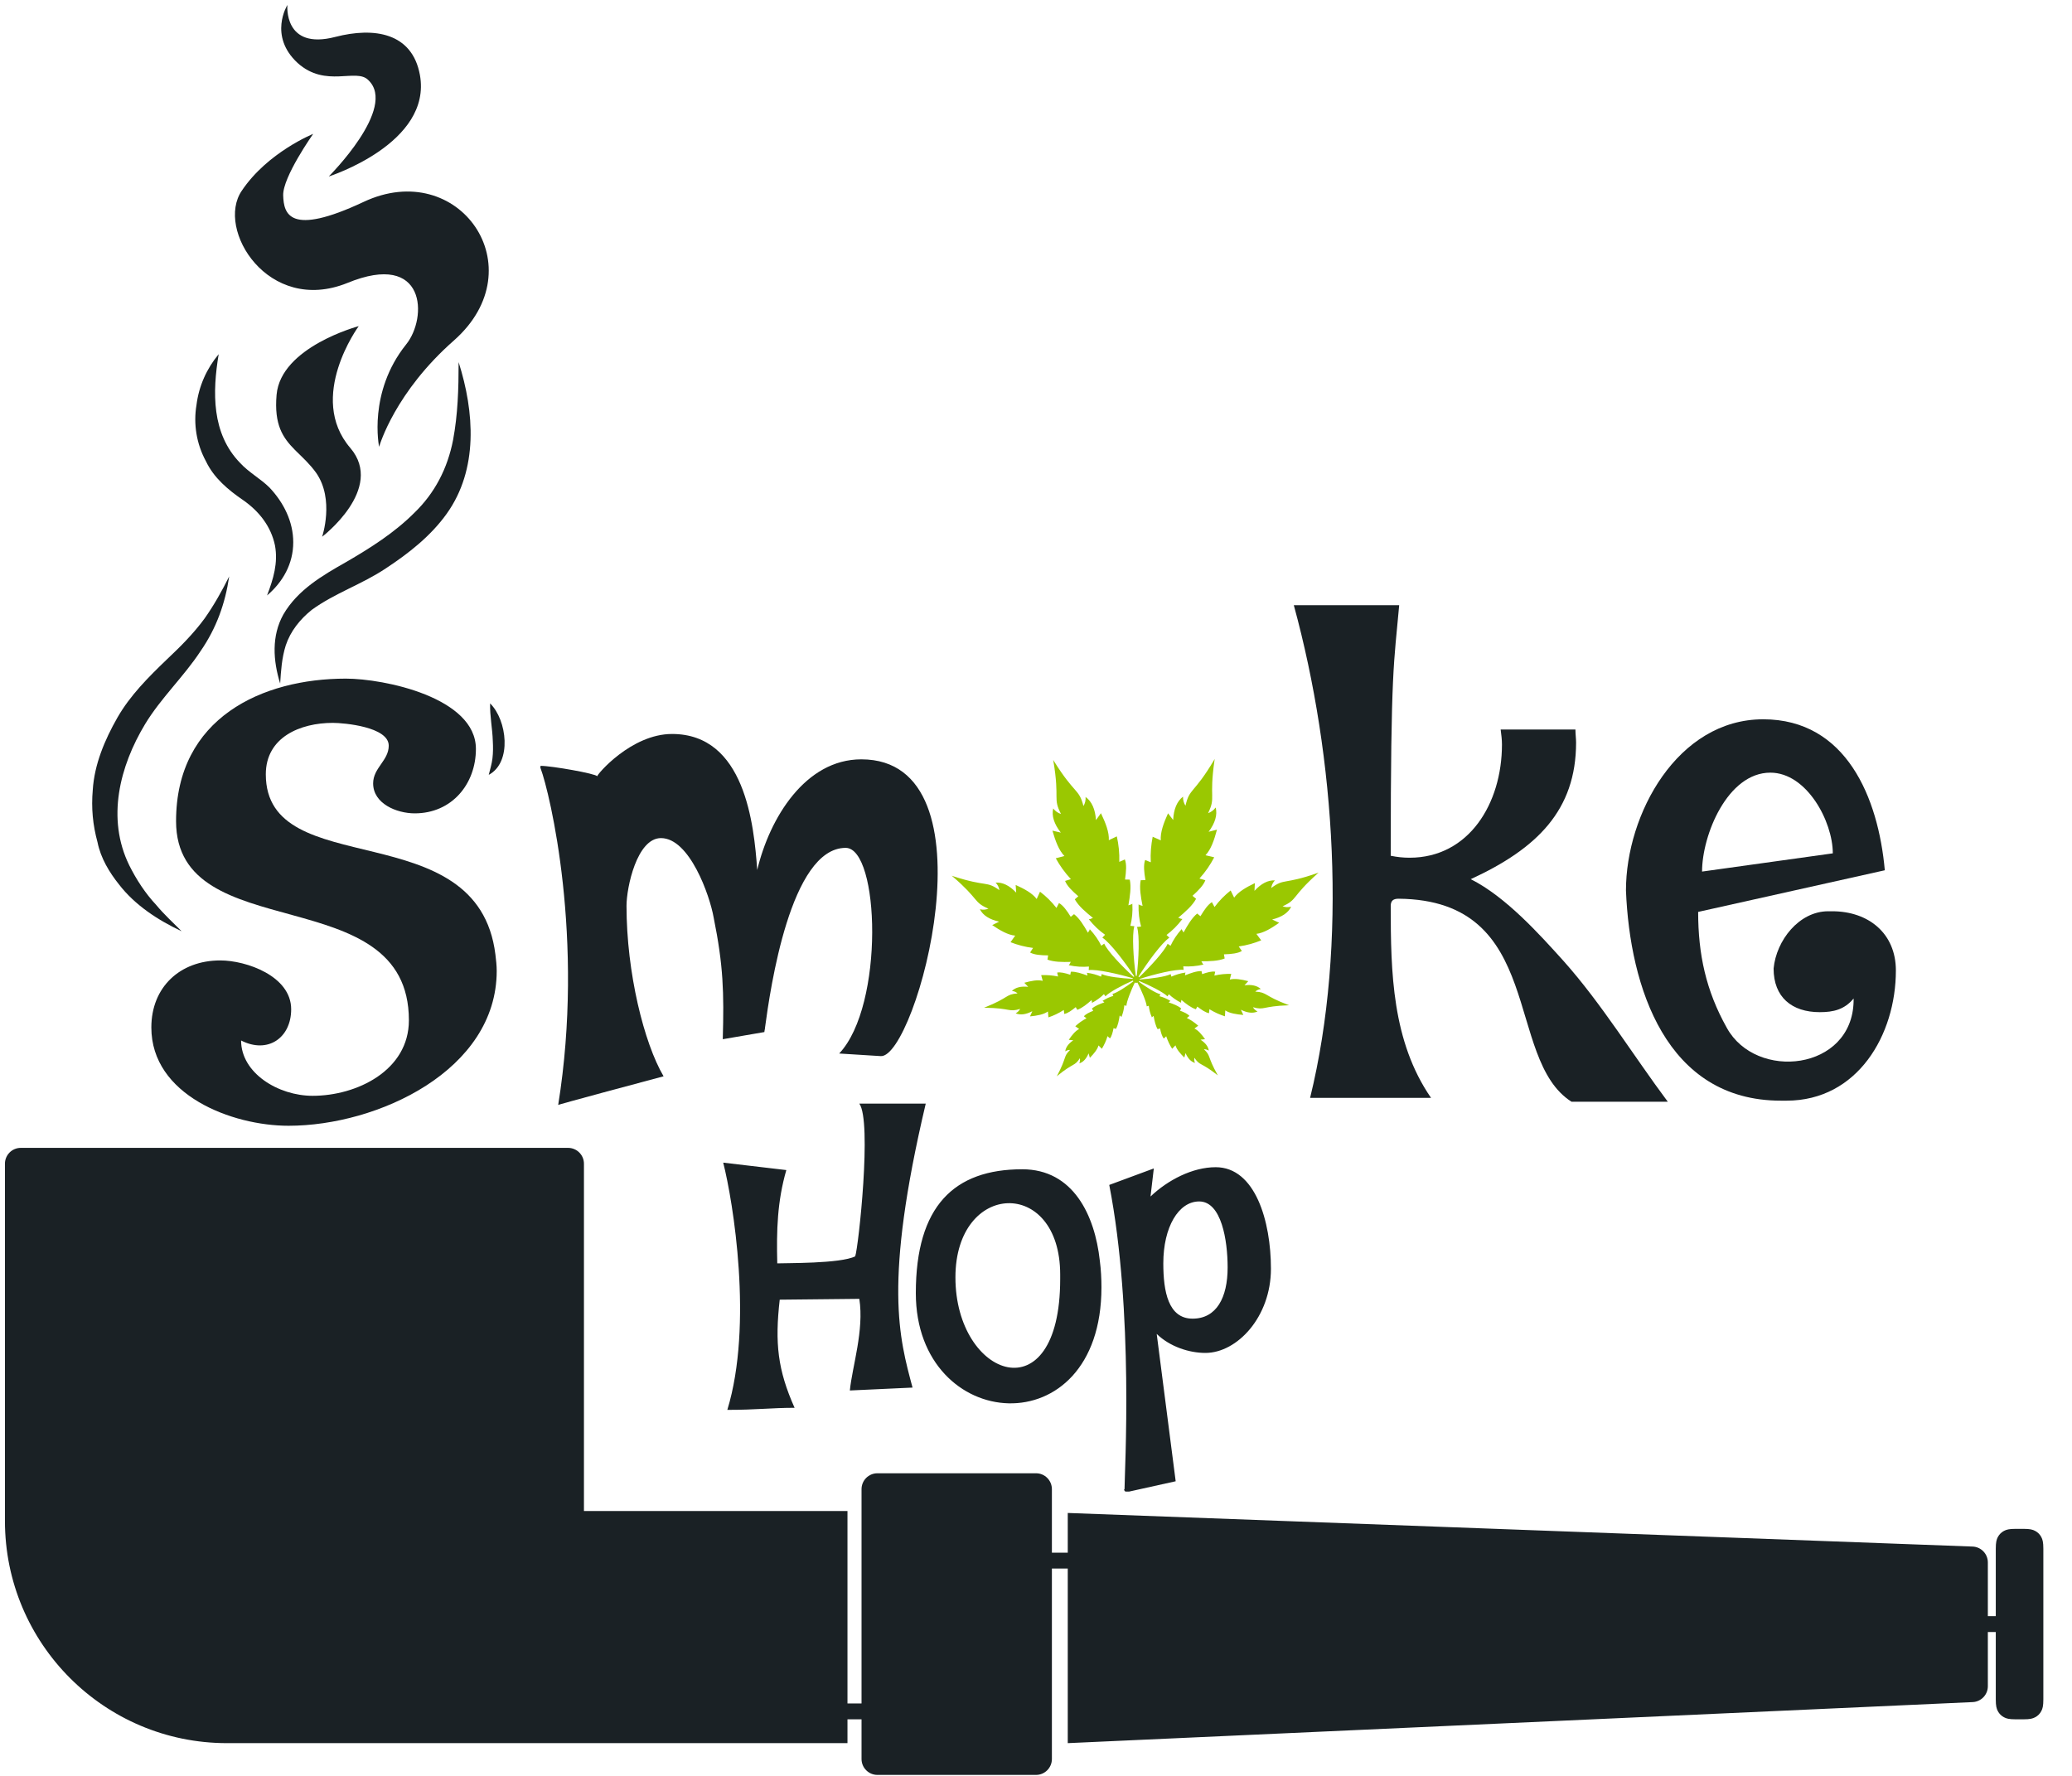 <svg width="70" height="60" viewBox="0 0 70 60" fill="none" xmlns="http://www.w3.org/2000/svg">
<g clip-path="url(#clip0_268_49225)">
<path fillRule="evenodd" clipRule="evenodd" d="M19.192 38.782C19.488 38.782 19.728 39.022 19.728 39.318V51.052H28.631L28.631 57.553H29.106V58.089H28.631L28.631 58.894H7.669C3.526 58.894 0.167 55.532 0.167 51.386V39.318C0.167 39.022 0.406 38.782 0.702 38.782H19.192ZM35.002 49.776C35.297 49.776 35.537 50.017 35.537 50.313V52.458H36.073L36.073 51.117L66.641 52.252C66.929 52.263 67.157 52.499 67.157 52.788V54.603H67.425V52.327C67.425 52.105 67.45 52.015 67.496 51.928C67.543 51.841 67.612 51.772 67.699 51.725C67.786 51.678 67.876 51.654 68.097 51.654H68.36C68.582 51.654 68.671 51.678 68.758 51.725C68.846 51.772 68.914 51.841 68.961 51.928C69.008 52.015 69.032 52.105 69.032 52.327V57.416C69.032 57.638 69.008 57.728 68.961 57.815C68.914 57.902 68.846 57.971 68.758 58.018C68.671 58.065 68.582 58.089 68.36 58.089H68.097C67.876 58.089 67.786 58.065 67.699 58.018C67.612 57.971 67.543 57.902 67.496 57.815C67.45 57.728 67.425 57.638 67.425 57.416V55.14H67.157V56.971C67.157 57.258 66.931 57.494 66.645 57.507L36.073 58.894L36.073 52.994H35.537V59.43C35.537 59.726 35.297 59.967 35.002 59.967H29.642C29.346 59.967 29.106 59.726 29.106 59.43V50.313C29.106 50.017 29.346 49.776 29.642 49.776H35.002Z" fill="#1A2125"/>
<path d="M18.858 37.331C19.759 31.724 18.573 26.777 18.265 25.963C18.243 25.919 18.265 25.875 18.265 25.875C18.639 25.875 20.133 26.139 20.177 26.227C20.155 26.183 21.319 24.798 22.704 24.798C25.165 24.798 25.472 27.854 25.582 29.393C26 27.634 27.208 25.655 29.098 25.655C33.734 25.655 30.944 35.748 29.757 35.682L28.351 35.594C29.889 33.967 29.713 28.646 28.57 28.646C26.703 28.646 26.021 33.417 25.846 34.715C25.846 34.759 25.824 34.825 25.824 34.869L24.418 35.111C24.462 33.527 24.439 32.626 24.11 30.999C23.978 30.251 23.297 28.316 22.33 28.316C21.517 28.316 21.166 29.987 21.166 30.603C21.166 32.868 21.759 35.242 22.418 36.364C18.88 37.309 18.858 37.331 18.858 37.331Z" fill="#1A2125"/>
<path d="M47.248 30.364C47.072 30.364 46.984 30.43 46.984 30.606C46.984 32.849 47.028 35.179 48.346 37.093H44.26C45.534 31.903 45.117 25.592 43.71 20.447H47.27C47.094 22.426 46.984 22.558 46.984 28.913C47.204 28.957 47.402 28.979 47.621 28.979C49.621 28.979 50.742 27.154 50.742 25.152C50.742 24.977 50.719 24.823 50.698 24.647H53.224C53.224 24.801 53.246 24.955 53.246 25.087C53.246 27.373 51.928 28.671 49.687 29.704C50.873 30.298 52.016 31.573 52.829 32.475C54.103 33.904 55.18 35.663 56.345 37.224H53.093C50.807 35.773 52.236 30.408 47.248 30.364Z" fill="#1A2125"/>
<path d="M59.567 24.302C62.38 24.302 63.457 26.962 63.676 29.403L57.37 30.81C57.37 32.24 57.634 33.471 58.337 34.724C59.326 36.528 62.578 36.176 62.622 33.823V33.735C62.314 34.109 61.941 34.197 61.479 34.197C60.534 34.197 59.919 33.691 59.919 32.723C60.007 31.778 60.776 30.788 61.765 30.788H61.897C63.127 30.788 64.05 31.536 64.05 32.789C64.05 34.966 62.754 37.187 60.358 37.187H60.161C56.294 37.187 55.063 33.361 54.931 30.085C54.931 27.512 56.667 24.302 59.567 24.302ZM59.809 26.105C58.359 26.105 57.502 28.216 57.502 29.447L61.919 28.831C61.919 27.754 61.04 26.105 59.809 26.105Z" fill="#1A2125"/>
<path d="M24.572 47.634C25.45 44.761 24.767 40.592 24.433 39.281L26.565 39.532C26.259 40.592 26.231 41.568 26.259 42.684C26.537 42.67 28.39 42.698 28.892 42.447C29.003 42.14 29.463 37.873 29.031 37.287H31.275C29.84 43.367 30.383 45.208 30.829 46.881L28.711 46.979C28.794 46.156 29.198 44.943 29.031 43.883L26.342 43.911C26.175 45.375 26.272 46.281 26.844 47.564C26.063 47.564 25.548 47.634 24.572 47.634ZM30.94 43.688C30.94 40.746 32.236 39.505 34.535 39.505C36.263 39.505 36.988 41.066 37.155 42.586C37.197 42.907 37.211 43.214 37.211 43.493C37.211 48.931 30.94 48.443 30.94 43.688ZM32.278 43.158C32.278 46.56 35.817 47.829 35.817 43.214V43.06C35.817 39.77 32.278 39.895 32.278 43.158ZM37.977 50.325L37.991 50.311C37.991 49.739 38.311 44.329 37.475 40.034L38.98 39.477L38.869 40.425C39.454 39.867 40.29 39.435 41.07 39.435C42.408 39.435 42.937 41.261 42.937 42.865C42.937 44.496 41.795 45.71 40.722 45.71C40.178 45.71 39.524 45.501 39.078 45.068L39.719 50.046L38.144 50.395H38.019C37.991 50.367 37.977 50.353 37.977 50.325ZM39.301 42.684C39.301 43.632 39.468 44.552 40.29 44.552C41.098 44.552 41.474 43.841 41.474 42.823C41.474 41.903 41.265 40.592 40.513 40.592C39.816 40.592 39.301 41.457 39.301 42.684Z" fill="#1A2125"/>
<path d="M4.018 29.879C4.554 30.576 5.331 31.086 6.135 31.462C5.841 31.166 5.546 30.898 5.278 30.576C4.903 30.174 4.608 29.718 4.367 29.236C3.59 27.654 4.045 25.884 4.903 24.463C5.439 23.578 6.216 22.854 6.778 21.995C7.314 21.218 7.609 20.387 7.743 19.475C7.502 19.958 7.234 20.44 6.912 20.896C6.537 21.406 6.108 21.835 5.653 22.264C5.01 22.881 4.394 23.497 3.965 24.248C3.536 24.999 3.188 25.83 3.134 26.688C3.081 27.305 3.134 27.868 3.295 28.458C3.402 28.994 3.697 29.477 4.018 29.879Z" fill="#1A2125"/>
<path d="M15.307 14.863C15.119 15.828 14.69 16.659 13.994 17.33C13.324 18 12.52 18.509 11.689 18.992C10.885 19.448 10.055 19.931 9.572 20.762C9.17 21.486 9.224 22.317 9.465 23.095C9.492 22.666 9.519 22.237 9.653 21.808C9.813 21.325 10.135 20.923 10.537 20.601C11.314 20.038 12.225 19.743 13.029 19.207C13.806 18.697 14.556 18.107 15.092 17.356C16.164 15.855 16.03 13.924 15.494 12.235C15.494 13.146 15.467 14.005 15.307 14.863Z" fill="#1A2125"/>
<path d="M8.219 16.901C8.755 17.276 9.156 17.785 9.29 18.429C9.398 19.019 9.237 19.555 9.022 20.118C9.558 19.663 9.907 19.046 9.907 18.322C9.907 17.625 9.585 16.981 9.103 16.471C8.808 16.177 8.406 15.962 8.111 15.64C7.147 14.648 7.174 13.254 7.388 11.966C6.986 12.449 6.718 13.039 6.638 13.683C6.53 14.326 6.638 14.997 6.959 15.587C7.227 16.15 7.709 16.552 8.219 16.901Z" fill="#1A2125"/>
<path d="M16.558 23.765C17.127 24.322 17.308 25.754 16.512 26.179C16.558 25.993 16.615 25.808 16.637 25.622C16.66 25.423 16.66 25.237 16.649 25.038C16.637 24.614 16.546 24.19 16.558 23.765Z" fill="#1A2125"/>
<path d="M5.113 34.714C5.113 33.351 6.08 32.449 7.442 32.449C8.321 32.449 9.837 32.977 9.837 34.099C9.837 35.066 9.046 35.616 8.145 35.154C8.145 36.253 9.398 37.023 10.562 37.023C12.056 37.023 13.814 36.166 13.814 34.472C13.814 29.657 5.948 32.053 5.948 27.744C5.948 24.247 8.87 22.928 11.683 22.928C12.979 22.928 16.078 23.566 16.078 25.303C16.078 26.49 15.264 27.48 14.012 27.48C13.397 27.48 12.606 27.15 12.606 26.468C12.606 25.941 13.133 25.699 13.133 25.193C13.133 24.555 11.617 24.423 11.243 24.423C10.145 24.423 8.98 24.907 8.98 26.16C8.98 29.855 16.143 27.436 16.737 32.251C16.759 32.427 16.781 32.625 16.781 32.801C16.781 36.166 12.76 38.035 9.749 38.035C7.838 38.035 5.113 37.001 5.113 34.714Z" fill="#1A2125"/>
<path d="M12.119 11.019C12.119 11.019 10.357 13.418 11.836 15.136C13.011 16.515 10.883 18.134 10.883 18.134C10.883 18.134 11.309 16.875 10.681 15.976C10.468 15.678 10.23 15.465 10.014 15.251L9.955 15.192C9.56 14.791 9.255 14.359 9.344 13.338C9.486 11.719 12.119 11.019 12.119 11.019ZM10.58 4.524C10.58 4.524 9.547 5.983 9.567 6.603C9.587 7.222 9.769 8.002 12.281 6.823C15.502 5.304 18.115 9.041 15.34 11.499C13.355 13.242 12.829 15.024 12.809 15.094L12.808 15.096C12.808 15.096 12.423 13.258 13.719 11.639C14.449 10.74 14.408 8.461 11.734 9.561C9.06 10.64 7.278 7.742 8.169 6.443C9.04 5.144 10.58 4.524 10.58 4.524ZM9.709 0.168C9.709 0.168 9.567 1.706 11.329 1.247C12.646 0.907 13.922 1.107 14.185 2.526C14.611 4.844 11.106 5.963 11.106 5.963C11.106 5.963 13.436 3.645 12.443 2.706C12.038 2.286 11.005 2.985 10.053 2.126C9.06 1.207 9.709 0.168 9.709 0.168Z" fill="#1A2125"/>
<path d="M33.394 30.7C33.306 30.736 33.21 30.744 33.104 30.72C33.21 30.929 33.43 31.066 33.755 31.139L33.52 31.255C33.791 31.438 34.054 31.59 34.297 31.611L34.14 31.833C34.377 31.926 34.625 31.993 34.901 32.027L34.801 32.181C34.935 32.259 35.162 32.277 35.41 32.279L35.387 32.422C35.606 32.504 35.888 32.507 36.177 32.499C36.151 32.527 36.146 32.576 36.105 32.61C36.352 32.664 36.58 32.675 36.789 32.656L36.781 32.775C37.055 32.742 37.78 32.904 38.273 33.051C38.268 33.057 38.268 33.064 38.268 33.072C37.894 33.054 37.393 32.997 37.222 32.91L37.197 32.997C37.057 32.935 36.9 32.889 36.717 32.866C36.737 32.902 36.729 32.938 36.74 32.961C36.541 32.889 36.347 32.824 36.177 32.83L36.159 32.933C35.986 32.876 35.828 32.837 35.715 32.86L35.746 32.992C35.549 32.951 35.361 32.938 35.175 32.946L35.227 33.139C35.056 33.095 34.837 33.139 34.605 33.204L34.736 33.341C34.496 33.315 34.31 33.359 34.186 33.48C34.264 33.488 34.328 33.516 34.377 33.563C33.967 33.594 34.101 33.705 33.275 34.035C33.264 34.04 33.254 34.043 33.244 34.048H33.272C34.158 34.058 34.07 34.208 34.465 34.087C34.431 34.149 34.382 34.2 34.313 34.236C34.47 34.303 34.659 34.278 34.876 34.164L34.798 34.34C35.036 34.316 35.258 34.278 35.402 34.174L35.42 34.373C35.596 34.314 35.766 34.234 35.939 34.123L35.955 34.257C36.066 34.239 36.203 34.143 36.342 34.027L36.396 34.118C36.559 34.058 36.719 33.929 36.879 33.787C36.877 33.816 36.897 33.847 36.889 33.885C37.052 33.797 37.186 33.697 37.295 33.588L37.346 33.661C37.478 33.519 37.93 33.279 38.273 33.129C38.276 33.137 38.281 33.147 38.291 33.155C38.054 33.335 37.729 33.547 37.584 33.581L37.612 33.648C37.494 33.681 37.372 33.736 37.246 33.818C37.277 33.828 37.29 33.854 37.31 33.865C37.148 33.924 36.995 33.983 36.889 34.076L36.933 34.151C36.797 34.205 36.675 34.265 36.618 34.337L36.706 34.404C36.562 34.479 36.438 34.569 36.327 34.673L36.458 34.766C36.332 34.828 36.216 34.969 36.107 35.132L36.26 35.148C36.097 35.259 36.004 35.383 35.988 35.522C36.043 35.486 36.097 35.47 36.151 35.473C35.913 35.708 36.053 35.705 35.712 36.346C35.707 36.353 35.704 36.358 35.699 36.369C35.704 36.364 35.71 36.358 35.715 36.353C36.272 35.896 36.298 36.036 36.482 35.754C36.492 35.811 36.487 35.868 36.464 35.927C36.595 35.886 36.701 35.772 36.776 35.589L36.82 35.739C36.957 35.599 37.073 35.46 37.112 35.321L37.225 35.434C37.303 35.305 37.37 35.166 37.416 35.008L37.499 35.083C37.558 35.011 37.592 34.882 37.62 34.737L37.7 34.763C37.77 34.644 37.801 34.479 37.827 34.309C37.842 34.327 37.871 34.334 37.886 34.363C37.943 34.223 37.971 34.089 37.984 33.965L38.054 33.983C38.062 33.831 38.209 33.467 38.338 33.196C38.353 33.204 38.369 33.206 38.384 33.206C38.4 33.206 38.413 33.204 38.426 33.196C38.565 33.467 38.728 33.844 38.741 34.001L38.81 33.981C38.823 34.107 38.857 34.239 38.916 34.376C38.932 34.347 38.96 34.34 38.973 34.322C39.004 34.492 39.038 34.655 39.11 34.773L39.19 34.745C39.221 34.889 39.257 35.019 39.319 35.088L39.399 35.011C39.451 35.168 39.518 35.308 39.6 35.434L39.712 35.318C39.753 35.457 39.872 35.594 40.011 35.731L40.052 35.579C40.132 35.762 40.238 35.873 40.37 35.912C40.347 35.852 40.339 35.796 40.352 35.739C40.54 36.018 40.561 35.876 41.129 36.322C41.134 36.327 41.139 36.33 41.145 36.335C41.139 36.327 41.137 36.32 41.132 36.312C40.778 35.682 40.917 35.679 40.672 35.45C40.729 35.447 40.783 35.463 40.837 35.496C40.819 35.357 40.724 35.235 40.558 35.127L40.711 35.109C40.597 34.949 40.481 34.809 40.352 34.75L40.481 34.655C40.367 34.554 40.243 34.466 40.096 34.394L40.184 34.324C40.122 34.252 40.003 34.198 39.864 34.146L39.905 34.071C39.799 33.981 39.644 33.921 39.482 33.867C39.5 33.857 39.515 33.831 39.544 33.818C39.417 33.741 39.293 33.689 39.172 33.658L39.203 33.591C39.053 33.56 38.715 33.346 38.472 33.168C38.477 33.163 38.483 33.155 38.485 33.144C38.834 33.286 39.301 33.521 39.441 33.663L39.489 33.591C39.6 33.697 39.737 33.795 39.903 33.88C39.895 33.839 39.913 33.808 39.91 33.782C40.073 33.919 40.236 34.045 40.401 34.099L40.45 34.009C40.595 34.12 40.731 34.213 40.845 34.231L40.858 34.097C41.031 34.203 41.204 34.28 41.382 34.337L41.395 34.138C41.542 34.236 41.764 34.27 42.004 34.291L41.922 34.115C42.141 34.224 42.33 34.244 42.484 34.174C42.415 34.138 42.363 34.092 42.33 34.03C42.727 34.143 42.637 33.994 43.523 33.965C43.533 33.965 43.541 33.965 43.551 33.963C43.541 33.96 43.53 33.958 43.52 33.952C42.686 33.638 42.818 33.524 42.407 33.503C42.456 33.457 42.518 33.426 42.596 33.415C42.469 33.299 42.283 33.258 42.043 33.289L42.172 33.15C41.94 33.09 41.718 33.051 41.547 33.095L41.596 32.904C41.41 32.899 41.222 32.915 41.026 32.961L41.054 32.83C40.941 32.809 40.783 32.853 40.613 32.912L40.592 32.809C40.422 32.806 40.228 32.876 40.034 32.953C40.042 32.928 40.034 32.891 40.052 32.858C39.872 32.884 39.714 32.933 39.575 32.997L39.549 32.912C39.379 33.002 38.875 33.069 38.503 33.093C38.503 33.09 38.503 33.09 38.503 33.088C38.503 33.082 38.503 33.077 38.501 33.075C38.991 32.915 39.714 32.739 39.988 32.767L39.975 32.649C40.187 32.662 40.414 32.646 40.659 32.589C40.618 32.556 40.61 32.504 40.584 32.478C40.873 32.478 41.155 32.471 41.374 32.383L41.349 32.243C41.596 32.236 41.821 32.212 41.955 32.13L41.849 31.977C42.126 31.939 42.371 31.866 42.608 31.771L42.446 31.552C42.686 31.523 42.949 31.366 43.215 31.177L42.978 31.066C43.303 30.986 43.517 30.844 43.621 30.635C43.515 30.658 43.419 30.653 43.331 30.62C43.843 30.39 43.618 30.312 44.519 29.507C44.529 29.499 44.537 29.491 44.547 29.481C44.532 29.486 44.519 29.491 44.506 29.497C43.36 29.899 43.396 29.665 42.947 30.003C42.96 29.91 42.998 29.825 43.071 29.744C42.833 29.734 42.606 29.853 42.381 30.098L42.394 29.837C42.097 29.979 41.834 30.132 41.694 30.328L41.576 30.085C41.377 30.245 41.196 30.423 41.031 30.645L40.943 30.48C40.809 30.56 40.682 30.744 40.556 30.955L40.445 30.865C40.264 31.015 40.122 31.255 39.985 31.505C39.972 31.471 39.934 31.441 39.923 31.389C39.755 31.575 39.634 31.763 39.546 31.954L39.446 31.887C39.342 32.135 38.852 32.669 38.48 33.02C38.477 33.01 38.47 33.002 38.462 32.997C38.764 32.514 39.252 31.851 39.505 31.681L39.41 31.588C39.598 31.448 39.779 31.273 39.947 31.048C39.887 31.051 39.846 31.015 39.804 31.009C40.05 30.803 40.285 30.596 40.409 30.367L40.287 30.266C40.491 30.083 40.664 29.902 40.721 29.739L40.522 29.683C40.729 29.453 40.889 29.218 41.021 28.965L40.726 28.895C40.912 28.701 41.021 28.379 41.114 28.03L40.832 28.103C41.052 27.806 41.134 27.532 41.07 27.282C41 27.377 40.912 27.439 40.814 27.473C41.085 26.913 40.84 27.008 41.031 25.681C41.033 25.668 41.036 25.655 41.036 25.642C41.028 25.655 41.021 25.671 41.013 25.684C40.324 26.84 40.189 26.616 40.05 27.222C39.993 27.135 39.965 27.034 39.967 26.915C39.761 27.075 39.652 27.338 39.634 27.705L39.461 27.478C39.311 27.808 39.195 28.126 39.216 28.392L38.942 28.27C38.888 28.547 38.862 28.828 38.878 29.133L38.687 29.055C38.627 29.221 38.65 29.466 38.697 29.734L38.537 29.739C38.488 29.995 38.539 30.299 38.601 30.609C38.568 30.589 38.511 30.591 38.465 30.555C38.457 30.834 38.488 31.079 38.55 31.304L38.413 31.319C38.506 31.603 38.47 32.411 38.403 32.974C38.397 32.969 38.392 32.969 38.385 32.969C38.379 32.969 38.377 32.969 38.372 32.971C38.294 32.411 38.237 31.585 38.322 31.293L38.188 31.28C38.245 31.056 38.271 30.811 38.255 30.532C38.212 30.571 38.155 30.568 38.121 30.589C38.175 30.276 38.222 29.972 38.168 29.719L38.008 29.716C38.046 29.448 38.067 29.2 38.002 29.037L37.814 29.12C37.824 28.815 37.791 28.531 37.731 28.258L37.46 28.387C37.476 28.121 37.352 27.803 37.194 27.475L37.026 27.708C37.001 27.341 36.887 27.08 36.675 26.925C36.683 27.044 36.657 27.145 36.603 27.233C36.448 26.631 36.319 26.858 35.606 25.715C35.599 25.702 35.591 25.689 35.581 25.673C35.583 25.686 35.586 25.699 35.588 25.712C35.808 27.034 35.56 26.946 35.844 27.501C35.743 27.47 35.655 27.408 35.581 27.315C35.524 27.566 35.611 27.839 35.839 28.131L35.555 28.064C35.655 28.412 35.772 28.73 35.96 28.921L35.668 28.998C35.805 29.246 35.97 29.479 36.179 29.703L35.983 29.763C36.043 29.925 36.221 30.103 36.43 30.281L36.311 30.385C36.438 30.612 36.675 30.813 36.926 31.015C36.884 31.02 36.846 31.058 36.784 31.058C36.959 31.278 37.143 31.448 37.334 31.582L37.241 31.678C37.501 31.846 38.01 32.512 38.322 32.989C38.312 32.992 38.304 32.997 38.299 33.005C37.92 32.662 37.411 32.132 37.305 31.882L37.205 31.952C37.114 31.766 36.988 31.58 36.817 31.394C36.807 31.448 36.768 31.479 36.755 31.513C36.613 31.265 36.469 31.027 36.285 30.886L36.174 30.976C36.045 30.767 35.914 30.586 35.777 30.511L35.691 30.676C35.524 30.46 35.338 30.281 35.136 30.127L35.023 30.374C34.881 30.181 34.612 30.034 34.313 29.899L34.331 30.157C34.101 29.917 33.871 29.804 33.636 29.819C33.709 29.897 33.75 29.982 33.763 30.075C33.308 29.747 33.35 29.979 32.196 29.602C32.183 29.597 32.167 29.592 32.154 29.587C32.162 29.595 32.172 29.602 32.18 29.61C33.099 30.398 32.875 30.48 33.394 30.7Z" fill="#9AC801"/>
</g>
<defs>
<clipPath id="clip0_268_49225">
<rect width="69" height="60" fill="white" transform="translate(0.167)"/>
</clipPath>
</defs>
</svg>
